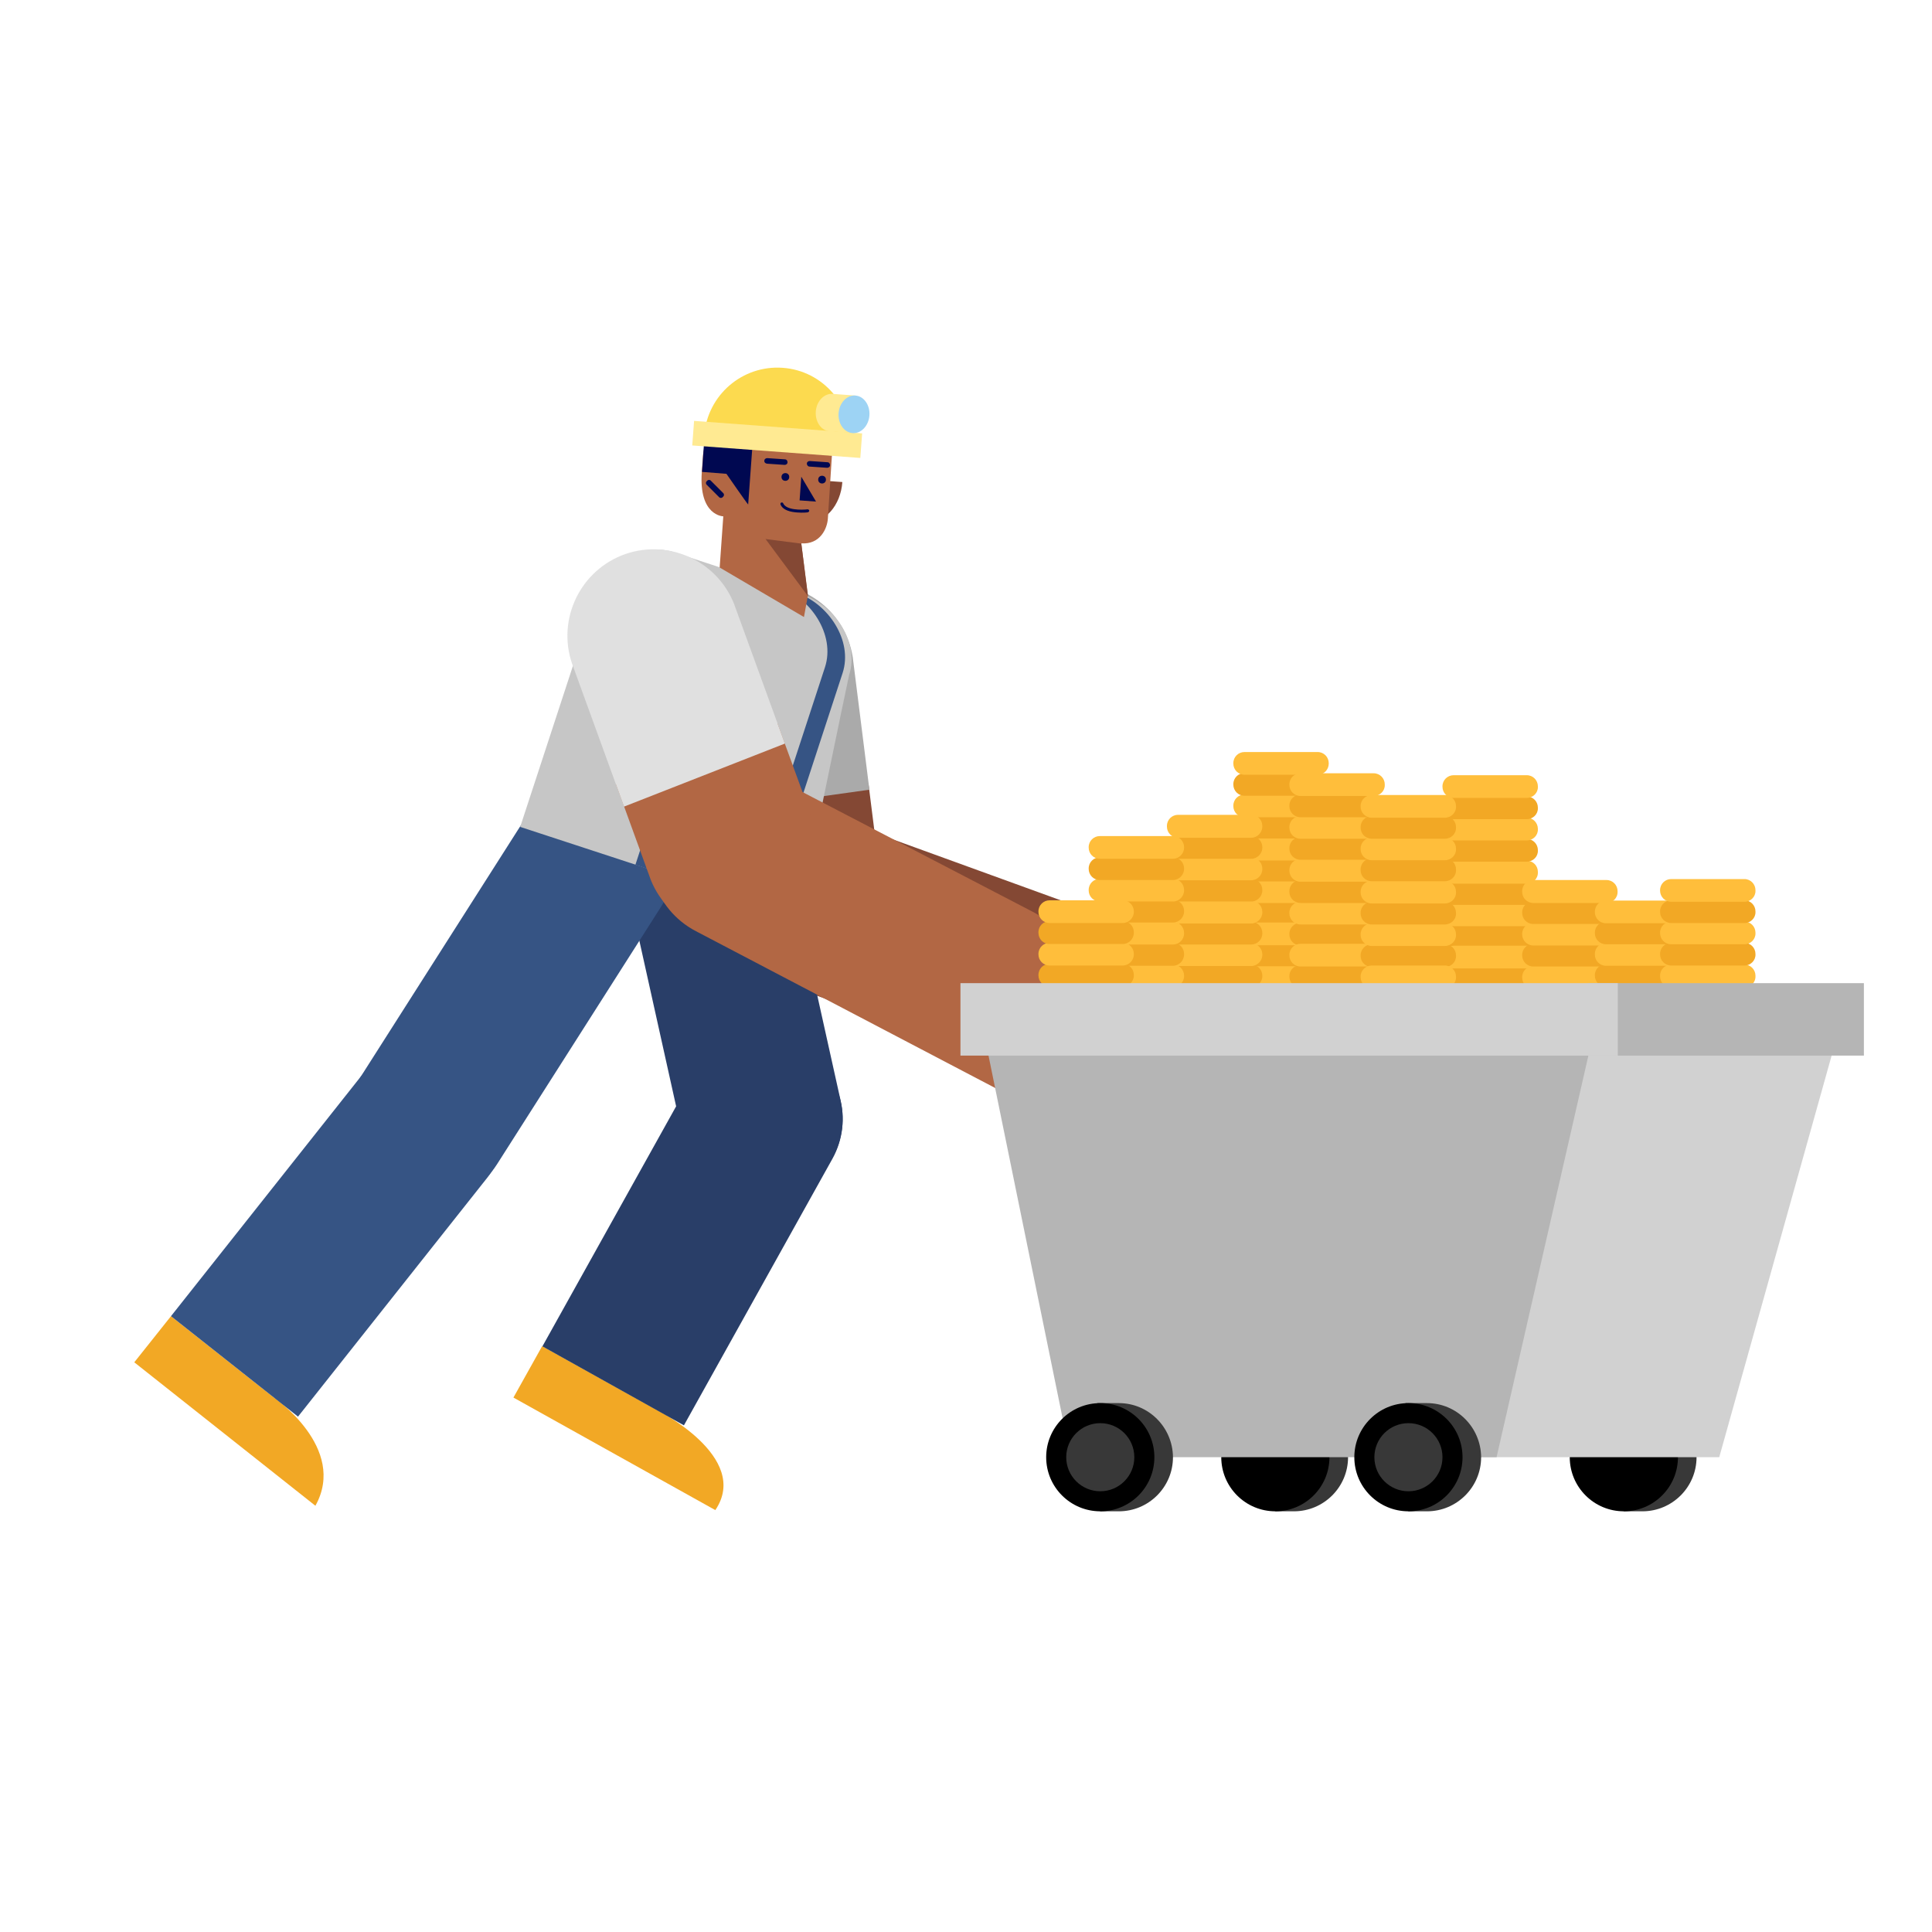 <?xml version="1.0" encoding="utf-8"?>
<!-- Generator: Adobe Illustrator 23.1.0, SVG Export Plug-In . SVG Version: 6.00 Build 0)  -->
<svg version="1.1" id="Capa_1" xmlns="http://www.w3.org/2000/svg" xmlns:xlink="http://www.w3.org/1999/xlink" x="0px" y="0px"
	 viewBox="0 0 800 800" enable-background="new 0 0 800 800" xml:space="preserve">
<g>
	<path fill="#844834" d="M288.9,334.3l5.2,41.8c3.1,19.5,21.4,32.8,40.9,29.7s32.8-21.4,29.7-40.9l-5.1-40.5L288.9,334.3z"/>
	<path fill="#844834" d="M455.2,378.6l-113.5-41.2c-18.6-6.7-39.1,2.9-45.8,21.4c-6.7,18.6,2.9,39.1,21.4,45.8l134.9,49.4
		c2.9,1.1,6.2-0.5,7.3-3.4l1.1-3c1.1-2.9-0.5-6.2-3.4-7.3c2.9,1.1,6.2-0.5,7.3-3.4l1.1-3c1.1-2.9-0.5-6.2-3.4-7.3
		c2.9,1.1,6.2-0.5,7.3-3.4l1.1-3c1.1-2.9-0.5-6.2-3.4-7.3c2.9,1.1,6.2-0.5,7.3-3.4l1.1-3c1.1-2.9-0.5-6.2-3.4-7.3l-7.9-2.9
		C466.4,389.2,462.5,381.2,455.2,378.6z"/>
	<path fill="#AAAAAA" d="M360,327l-6.9-54.9c-3.1-19.5-21.4-32.8-40.9-29.7s-32.8,21.4-29.7,40.9l6.8,53.6L360,327z"/>
	<path fill="#293E68" d="M280.7,307c-18.1,4-29.5,21.9-25.4,40l27.4,123.4c4,18.1,21.9,29.5,40,25.4c18.1-4,29.5-21.9,25.4-40
		l-27.4-123.4C316.7,314.4,298.7,303,280.7,307z"/>
	<path fill="#F2A825" d="M224.5,557.4l-11.9,21.3l83.6,46.6c14.9-22-24.3-41.5-24.3-41.5L224.5,557.4z"/>
	<path fill="#293E68" d="M331.7,434.1c-16.2-9-36.6-3.2-45.6,13l-61.5,110.4l58.6,32.7l61.5-110.4
		C353.7,463.5,347.9,443.1,331.7,434.1z"/>
	<path fill="#365484" d="M263.4,329.2c-15.6-9.9-36.3-5.3-46.3,10.3l-67.9,106.6c-9.9,15.6-5.3,36.3,10.3,46.3
		c15.6,9.9,36.3,5.3,46.3-10.3l67.9-106.6C283.7,359.8,279,339.1,263.4,329.2z"/>
	<path fill="#F2A825" d="M70.8,545l-15.2,19.1l75,59.4c13.4-24-17.3-44.9-17.3-44.9L70.8,545z"/>
	<path fill="#365484" d="M196.4,440.4c-14.5-11.5-35.6-9.1-47.1,5.5L70.8,545l52.6,41.6l78.5-99.1
		C213.4,473,210.9,451.9,196.4,440.4z"/>
	<path fill="#C6C6C6" d="M351.6,279.5c4.4-13.5-6-29-19.5-33.4c-1-0.3-53.3-17.5-53.3-17.5l0,0c-13.2-3.9-27.1,3.3-31.5,16.4l0,0
		l-31.9,97.4l115.4,37.8C330.7,380.3,351.3,280.4,351.6,279.5z"/>
	<path fill="#365484" d="M282.7,229.9c-0.2-0.1-2.1-0.6-6.3-2c13.5,4.4,23,19.5,18.5,33c-0.3,0.9-31.8,97.2-31.8,97.2l7.3,2.4
		c0,0,31.5-96.3,31.8-97.2C306.6,249.9,296.2,234.4,282.7,229.9z"/>
	<path fill="#365484" d="M329.4,245.3c-0.2-0.1-3-1-7.3-2.4c13.5,4.4,23.9,19.9,19.5,33.4c-0.3,0.9-31.8,97.2-31.8,97.2l7.3,2.4
		c0,0,31.5-96.3,31.8-97.2C353.3,265.2,342.9,249.7,329.4,245.3z"/>
	<path fill="#844834" d="M322.1,197.7c-0.6,9.7,4.8,18,12.1,18.5c7.4,0.5,13.9-6.9,14.6-16.6L322.1,197.7z"/>
	<path fill="#B26744" d="M297.4,180.3c0,0-5.8,0.7-6.3,8.2l-0.5,7c-1.3,18.2,8.9,18.3,8.9,18.3L298,235l34.9,20.5l1.6-8.7l-2.7-21.8
		c7.8,0.5,10.7-6.1,11-10.2l2-31.3L297.4,180.3z"/>
	<path fill="#000851" d="M317.6,192l7.3,0.5c0.6,0,1.2-0.4,1.2-1.1l0,0c0-0.6-0.4-1.2-1.1-1.2l-7.3-0.5c-0.6,0-1.2,0.4-1.2,1.1l0,0
		C316.4,191.4,316.9,191.9,317.6,192z"/>
	<path fill="#000851" d="M335.2,193.2l7.3,0.5c0.6,0,1.2-0.4,1.2-1.1l0,0c0-0.6-0.4-1.2-1.1-1.2l-7.3-0.5c-0.6,0-1.2,0.4-1.2,1.1v0
		C334.1,192.6,334.6,193.2,335.2,193.2z"/>
	<path fill="#000851" d="M299.3,205.8l0.1-0.1c0.5-0.4,0.5-1.2,0-1.6l-5-5c-0.4-0.5-1.2-0.5-1.6,0l-0.1,0.1c-0.5,0.4-0.5,1.2,0,1.6
		l5,5C298.1,206.3,298.9,206.3,299.3,205.8z"/>
	<path fill="#000851" d="M330.1,212.2c-2.8-0.2-5.9-0.9-6.9-3.3c-0.1-0.3,0-0.7,0.3-0.8c0.3-0.1,0.7,0,0.8,0.3
		c1.2,2.9,7.7,2.8,10.1,2.5c0.3,0,0.6,0.2,0.7,0.5c0,0.3-0.2,0.6-0.5,0.7C334.4,212.2,332.4,212.4,330.1,212.2z"/>
	<circle fill="#000851" cx="325.2" cy="197.5" r="1.6"/>
	<circle fill="#000851" cx="340.4" cy="198.6" r="1.6"/>
	<polygon fill="#000851" points="331.8,197.4 337.9,207.7 331.1,207.2 	"/>
	<path fill="#000851" d="M347.6,169.6c-0.2,2.5-1.7,6.5-6.1,6.2l-28.4-2c0,0-3.6-0.6-5.9,0.9c-1.4-1-3.1-1.6-4.9-1.7
		c-5.5-0.4-10.3,3.8-10.7,9.3c0,0.3-0.9,13.1-0.9,13.1l10.1,0.8c0,0,8.3,12,9,12.7l1.8-24.7l33.2,2.3c0,0,0,0,0,0c0,0,0,0,0,0
		c5.8,0.4,8.5-4.7,8.7-7.6C353.7,176.7,352.6,170,347.6,169.6z"/>
	<g>
		<path fill="#FCDA4F" d="M324.1,152.3c-16.7-1.2-31.2,11.3-32.5,28l60.5,4.5C353.3,168,340.8,153.5,324.1,152.3z"/>
		
			<rect x="287" y="176.9" transform="matrix(0.997 7.415469e-02 -7.415469e-02 0.997 14.383 -23.367)" fill="#FFEA92" width="69.8" height="10.2"/>
		<path fill="#FFEA92" d="M344.8,163.1c-3.5-0.3-6.7,3-7,7.3c-0.3,4.3,2.3,8,5.8,8.2l9.5,0.7l1.2-15.5L344.8,163.1z"/>
		
			<ellipse transform="matrix(7.415469e-02 -0.997 0.997 7.415469e-02 156.406 511.483)" fill="#9DD3F4" cx="353.7" cy="171.5" rx="7.8" ry="6.4"/>
	</g>
	<path fill="#B26744" d="M428.3,377.9l-107.1-55.7c-17.5-9.1-39.1-2.3-48.2,15.2c-9.1,17.5-2.3,39.1,15.2,48.2l127.3,66.7
		c2.8,1.4,6.2,0.4,7.7-2.4l1.5-2.8c1.4-2.8,0.4-6.2-2.4-7.7c2.8,1.4,6.2,0.4,7.7-2.4l1.5-2.8c1.4-2.8,0.4-6.2-2.4-7.7
		c2.8,1.4,6.2,0.4,7.7-2.4l1.5-2.8c1.4-2.8,0.4-6.2-2.4-7.7c2.8,1.4,6.2,0.4,7.7-2.4l1.5-2.8c1.4-2.8,0.4-6.2-2.4-7.7l-7.4-3.9
		C438,389.8,435.2,381.4,428.3,377.9z"/>
	<path fill="#B26744" d="M255.1,324.8l14.4,39.6c7.4,18.3,28.2,27.2,46.5,19.9c18.3-7.4,27.2-28.2,19.9-46.5l-14-38.3L255.1,324.8z"
		/>
	<g>
		<g>
			<path fill="#F2A825" d="M545.6,382.7h-30.3c-2.6,0-4.6-2.1-4.6-4.6v-0.2c0-2.6,2.1-4.6,4.6-4.6h30.3c2.6,0,4.6,2.1,4.6,4.6v0.2
				C550.2,380.6,548.2,382.7,545.6,382.7z"/>
			<path fill="#FFBE3B" d="M545.6,373.9h-30.3c-2.6,0-4.6-2.1-4.6-4.6V369c0-2.6,2.1-4.6,4.6-4.6h30.3c2.6,0,4.6,2.1,4.6,4.6v0.2
				C550.2,371.8,548.2,373.9,545.6,373.9z"/>
			<path fill="#F2A825" d="M545.6,365h-30.3c-2.6,0-4.6-2.1-4.6-4.6v-0.2c0-2.6,2.1-4.6,4.6-4.6h30.3c2.6,0,4.6,2.1,4.6,4.6v0.2
				C550.2,363,548.2,365,545.6,365z"/>
			<path fill="#FFBE3B" d="M545.6,356.3h-30.3c-2.6,0-4.6-2.1-4.6-4.6v-0.2c0-2.6,2.1-4.6,4.6-4.6h30.3c2.6,0,4.6,2.1,4.6,4.6v0.2
				C550.2,354.2,548.2,356.3,545.6,356.3z"/>
			<path fill="#F2A825" d="M545.6,347.2h-30.3c-2.6,0-4.6-2.1-4.6-4.6v-0.2c0-2.6,2.1-4.6,4.6-4.6h30.3c2.6,0,4.6,2.1,4.6,4.6v0.2
				C550.2,345.1,548.2,347.2,545.6,347.2z"/>
			<path fill="#FFBE3B" d="M545.6,338.4h-30.3c-2.6,0-4.6-2.1-4.6-4.6v-0.2c0-2.6,2.1-4.6,4.6-4.6h30.3c2.6,0,4.6,2.1,4.6,4.6v0.2
				C550.2,336.3,548.2,338.4,545.6,338.4z"/>
			<path fill="#F2A825" d="M545.6,329.5h-30.3c-2.6,0-4.6-2.1-4.6-4.6v-0.2c0-2.6,2.1-4.6,4.6-4.6h30.3c2.6,0,4.6,2.1,4.6,4.6v0.2
				C550.2,327.4,548.2,329.5,545.6,329.5z"/>
			<path fill="#FFBE3B" d="M545.6,320.8h-30.3c-2.6,0-4.6-2.1-4.6-4.6v-0.2c0-2.6,2.1-4.6,4.6-4.6h30.3c2.6,0,4.6,2.1,4.6,4.6v0.2
				C550.2,318.7,548.2,320.8,545.6,320.8z"/>
			<g>
				<path fill="#FFBE3B" d="M545.6,409h-30.3c-2.6,0-4.6-2.1-4.6-4.6v-0.2c0-2.6,2.1-4.6,4.6-4.6h30.3c2.6,0,4.6,2.1,4.6,4.6v0.2
					C550.2,406.9,548.2,409,545.6,409z"/>
			</g>
			<path fill="#F2A825" d="M545.6,400.1h-30.3c-2.6,0-4.6-2.1-4.6-4.6v-0.2c0-2.6,2.1-4.6,4.6-4.6h30.3c2.6,0,4.6,2.1,4.6,4.6v0.2
				C550.2,398.1,548.2,400.1,545.6,400.1z"/>
			<path fill="#FFBE3B" d="M545.6,391.4h-30.3c-2.6,0-4.6-2.1-4.6-4.6v-0.2c0-2.6,2.1-4.6,4.6-4.6h30.3c2.6,0,4.6,2.1,4.6,4.6v0.2
				C550.2,389.3,548.2,391.4,545.6,391.4z"/>
		</g>
		<g>
			<path fill="#F2A825" d="M568.8,391.5h-30.3c-2.6,0-4.6-2.1-4.6-4.6v-0.2c0-2.6,2.1-4.6,4.6-4.6h30.3c2.6,0,4.6,2.1,4.6,4.6v0.2
				C573.5,389.4,571.4,391.5,568.8,391.5z"/>
			<path fill="#FFBE3B" d="M568.8,382.8h-30.3c-2.6,0-4.6-2.1-4.6-4.6v-0.2c0-2.6,2.1-4.6,4.6-4.6h30.3c2.6,0,4.6,2.1,4.6,4.6v0.2
				C573.5,380.7,571.4,382.8,568.8,382.8z"/>
			<path fill="#F2A825" d="M568.8,373.9h-30.3c-2.6,0-4.6-2.1-4.6-4.6V369c0-2.6,2.1-4.6,4.6-4.6h30.3c2.6,0,4.6,2.1,4.6,4.6v0.2
				C573.5,371.8,571.4,373.9,568.8,373.9z"/>
			<path fill="#FFBE3B" d="M568.8,365.1h-30.3c-2.6,0-4.6-2.1-4.6-4.6v-0.2c0-2.6,2.1-4.6,4.6-4.6h30.3c2.6,0,4.6,2.1,4.6,4.6v0.2
				C573.5,363.1,571.4,365.1,568.8,365.1z"/>
			<path fill="#F2A825" d="M568.8,356h-30.3c-2.6,0-4.6-2.1-4.6-4.6v-0.2c0-2.6,2.1-4.6,4.6-4.6h30.3c2.6,0,4.6,2.1,4.6,4.6v0.2
				C573.5,353.9,571.4,356,568.8,356z"/>
			<path fill="#FFBE3B" d="M568.8,347.3h-30.3c-2.6,0-4.6-2.1-4.6-4.6v-0.2c0-2.6,2.1-4.6,4.6-4.6h30.3c2.6,0,4.6,2.1,4.6,4.6v0.2
				C573.5,345.2,571.4,347.3,568.8,347.3z"/>
			<path fill="#F2A825" d="M568.8,338.4h-30.3c-2.6,0-4.6-2.1-4.6-4.6v-0.2c0-2.6,2.1-4.6,4.6-4.6h30.3c2.6,0,4.6,2.1,4.6,4.6v0.2
				C573.5,336.3,571.4,338.4,568.8,338.4z"/>
			<path fill="#FFBE3B" d="M568.8,329.6h-30.3c-2.6,0-4.6-2.1-4.6-4.6v-0.2c0-2.6,2.1-4.6,4.6-4.6h30.3c2.6,0,4.6,2.1,4.6,4.6v0.2
				C573.5,327.5,571.4,329.6,568.8,329.6z"/>
			<path fill="#F2A825" d="M568.8,409h-30.3c-2.6,0-4.6-2.1-4.6-4.6v-0.2c0-2.6,2.1-4.6,4.6-4.6h30.3c2.6,0,4.6,2.1,4.6,4.6v0.2
				C573.5,406.9,571.4,409,568.8,409z"/>
			<path fill="#FFBE3B" d="M568.8,400.2h-30.3c-2.6,0-4.6-2.1-4.6-4.6v-0.2c0-2.6,2.1-4.6,4.6-4.6h30.3c2.6,0,4.6,2.1,4.6,4.6v0.2
				C573.5,398.2,571.4,400.2,568.8,400.2z"/>
		</g>
		<g>
			<path fill="#F2A825" d="M632.2,392.3h-30.3c-2.6,0-4.6-2.1-4.6-4.6v-0.2c0-2.6,2.1-4.6,4.6-4.6h30.3c2.6,0,4.6,2.1,4.6,4.6v0.2
				C636.9,390.2,634.8,392.3,632.2,392.3z"/>
			<path fill="#FFBE3B" d="M632.2,383.5h-30.3c-2.6,0-4.6-2.1-4.6-4.6v-0.2c0-2.6,2.1-4.6,4.6-4.6h30.3c2.6,0,4.6,2.1,4.6,4.6v0.2
				C636.9,381.5,634.8,383.5,632.2,383.5z"/>
			<path fill="#F2A825" d="M632.2,374.7h-30.3c-2.6,0-4.6-2.1-4.6-4.6v-0.2c0-2.6,2.1-4.6,4.6-4.6h30.3c2.6,0,4.6,2.1,4.6,4.6v0.2
				C636.9,372.6,634.8,374.7,632.2,374.7z"/>
			<path fill="#FFBE3B" d="M632.2,365.9h-30.3c-2.6,0-4.6-2.1-4.6-4.6V361c0-2.6,2.1-4.6,4.6-4.6h30.3c2.6,0,4.6,2.1,4.6,4.6v0.2
				C636.9,363.8,634.8,365.9,632.2,365.9z"/>
			<path fill="#F2A825" d="M632.2,356.8h-30.3c-2.6,0-4.6-2.1-4.6-4.6v-0.2c0-2.6,2.1-4.6,4.6-4.6h30.3c2.6,0,4.6,2.1,4.6,4.6v0.2
				C636.9,354.7,634.8,356.8,632.2,356.8z"/>
			<path fill="#FFBE3B" d="M632.2,348h-30.3c-2.6,0-4.6-2.1-4.6-4.6v-0.2c0-2.6,2.1-4.6,4.6-4.6h30.3c2.6,0,4.6,2.1,4.6,4.6v0.2
				C636.9,345.9,634.8,348,632.2,348z"/>
			<path fill="#F2A825" d="M632.2,339.2h-30.3c-2.6,0-4.6-2.1-4.6-4.6v-0.2c0-2.6,2.1-4.6,4.6-4.6h30.3c2.6,0,4.6,2.1,4.6,4.6v0.2
				C636.9,337.1,634.8,339.2,632.2,339.2z"/>
			<path fill="#FFBE3B" d="M632.2,330.4h-30.3c-2.6,0-4.6-2.1-4.6-4.6v-0.2c0-2.6,2.1-4.6,4.6-4.6h30.3c2.6,0,4.6,2.1,4.6,4.6v0.2
				C636.9,328.3,634.8,330.4,632.2,330.4z"/>
			<path fill="#F2A825" d="M632.2,409.8h-30.3c-2.6,0-4.6-2.1-4.6-4.6v-0.2c0-2.6,2.1-4.6,4.6-4.6h30.3c2.6,0,4.6,2.1,4.6,4.6v0.2
				C636.9,407.7,634.8,409.8,632.2,409.8z"/>
			<path fill="#FFBE3B" d="M632.2,401h-30.3c-2.6,0-4.6-2.1-4.6-4.6v-0.2c0-2.6,2.1-4.6,4.6-4.6h30.3c2.6,0,4.6,2.1,4.6,4.6v0.2
				C636.9,398.9,634.8,401,632.2,401z"/>
		</g>
		<g>
			<path fill="#FFBE3B" d="M665.2,409.4h-30.3c-2.6,0-4.6-2.1-4.6-4.6v-0.2c0-2.6,2.1-4.6,4.6-4.6h30.3c2.6,0,4.6,2.1,4.6,4.6v0.2
				C669.9,407.3,667.8,409.4,665.2,409.4z"/>
			<path fill="#F2A825" d="M665.2,400.2h-30.3c-2.6,0-4.6-2.1-4.6-4.6v-0.2c0-2.6,2.1-4.6,4.6-4.6h30.3c2.6,0,4.6,2.1,4.6,4.6v0.2
				C669.9,398.1,667.8,400.2,665.2,400.2z"/>
			<path fill="#FFBE3B" d="M665.2,391.5h-30.3c-2.6,0-4.6-2.1-4.6-4.6v-0.2c0-2.6,2.1-4.6,4.6-4.6h30.3c2.6,0,4.6,2.1,4.6,4.6v0.2
				C669.9,389.4,667.8,391.5,665.2,391.5z"/>
			<path fill="#F2A825" d="M665.2,382.6h-30.3c-2.6,0-4.6-2.1-4.6-4.6v-0.2c0-2.6,2.1-4.6,4.6-4.6h30.3c2.6,0,4.6,2.1,4.6,4.6v0.2
				C669.9,380.5,667.8,382.6,665.2,382.6z"/>
			<path fill="#FFBE3B" d="M665.2,373.9h-30.3c-2.6,0-4.6-2.1-4.6-4.6V369c0-2.6,2.1-4.6,4.6-4.6h30.3c2.6,0,4.6,2.1,4.6,4.6v0.2
				C669.9,371.8,667.8,373.9,665.2,373.9z"/>
		</g>
		<g>
			<path fill="#F2A825" d="M695.3,408.6h-30.3c-2.6,0-4.6-2.1-4.6-4.6v-0.2c0-2.6,2.1-4.6,4.6-4.6h30.3c2.6,0,4.6,2.1,4.6,4.6v0.2
				C699.9,406.6,697.8,408.6,695.3,408.6z"/>
			<path fill="#FFBE3B" d="M695.3,399.9h-30.3c-2.6,0-4.6-2.1-4.6-4.6V395c0-2.6,2.1-4.6,4.6-4.6h30.3c2.6,0,4.6,2.1,4.6,4.6v0.2
				C699.9,397.8,697.8,399.9,695.3,399.9z"/>
			<path fill="#F2A825" d="M695.3,391h-30.3c-2.6,0-4.6-2.1-4.6-4.6v-0.2c0-2.6,2.1-4.6,4.6-4.6h30.3c2.6,0,4.6,2.1,4.6,4.6v0.2
				C699.9,388.9,697.8,391,695.3,391z"/>
			<path fill="#FFBE3B" d="M695.3,382.3h-30.3c-2.6,0-4.6-2.1-4.6-4.6v-0.2c0-2.6,2.1-4.6,4.6-4.6h30.3c2.6,0,4.6,2.1,4.6,4.6v0.2
				C699.9,380.2,697.8,382.3,695.3,382.3z"/>
		</g>
		<g>
			<path fill="#FFBE3B" d="M722.4,408.9H692c-2.6,0-4.6-2.1-4.6-4.6V404c0-2.6,2.1-4.6,4.6-4.6h30.3c2.6,0,4.6,2.1,4.6,4.6v0.2
				C727,406.8,724.9,408.9,722.4,408.9z"/>
			<path fill="#F2A825" d="M722.4,399.8H692c-2.6,0-4.6-2.1-4.6-4.6v-0.2c0-2.6,2.1-4.6,4.6-4.6h30.3c2.6,0,4.6,2.1,4.6,4.6v0.2
				C727,397.7,724.9,399.8,722.4,399.8z"/>
			<path fill="#FFBE3B" d="M722.4,391H692c-2.6,0-4.6-2.1-4.6-4.6v-0.2c0-2.6,2.1-4.6,4.6-4.6h30.3c2.6,0,4.6,2.1,4.6,4.6v0.2
				C727,388.9,724.9,391,722.4,391z"/>
			<path fill="#F2A825" d="M722.4,382.2H692c-2.6,0-4.6-2.1-4.6-4.6v-0.2c0-2.6,2.1-4.6,4.6-4.6h30.3c2.6,0,4.6,2.1,4.6,4.6v0.2
				C727,380.1,724.9,382.2,722.4,382.2z"/>
			<path fill="#FFBE3B" d="M722.4,373.4H692c-2.6,0-4.6-2.1-4.6-4.6v-0.2c0-2.6,2.1-4.6,4.6-4.6h30.3c2.6,0,4.6,2.1,4.6,4.6v0.2
				C727,371.3,724.9,373.4,722.4,373.4z"/>
		</g>
		<g>
			<path fill="#F2A825" d="M598.3,400.4H568c-2.6,0-4.6-2.1-4.6-4.6v-0.2c0-2.6,2.1-4.6,4.6-4.6h30.3c2.6,0,4.6,2.1,4.6,4.6v0.2
				C603,398.3,600.9,400.4,598.3,400.4z"/>
			<path fill="#FFBE3B" d="M598.3,391.7H568c-2.6,0-4.6-2.1-4.6-4.6v-0.2c0-2.6,2.1-4.6,4.6-4.6h30.3c2.6,0,4.6,2.1,4.6,4.6v0.2
				C603,389.6,600.9,391.7,598.3,391.7z"/>
			<path fill="#F2A825" d="M598.3,382.8H568c-2.6,0-4.6-2.1-4.6-4.6v-0.2c0-2.6,2.1-4.6,4.6-4.6h30.3c2.6,0,4.6,2.1,4.6,4.6v0.2
				C603,380.7,600.9,382.8,598.3,382.8z"/>
			<path fill="#FFBE3B" d="M598.3,374.1H568c-2.6,0-4.6-2.1-4.6-4.6v-0.2c0-2.6,2.1-4.6,4.6-4.6h30.3c2.6,0,4.6,2.1,4.6,4.6v0.2
				C603,372,600.9,374.1,598.3,374.1z"/>
			<path fill="#F2A825" d="M598.3,364.9H568c-2.6,0-4.6-2.1-4.6-4.6V360c0-2.6,2.1-4.6,4.6-4.6h30.3c2.6,0,4.6,2.1,4.6,4.6v0.2
				C603,362.8,600.9,364.9,598.3,364.9z"/>
			<path fill="#FFBE3B" d="M598.3,356.2H568c-2.6,0-4.6-2.1-4.6-4.6v-0.2c0-2.6,2.1-4.6,4.6-4.6h30.3c2.6,0,4.6,2.1,4.6,4.6v0.2
				C603,354.1,600.9,356.2,598.3,356.2z"/>
			<path fill="#F2A825" d="M598.3,347.3H568c-2.6,0-4.6-2.1-4.6-4.6v-0.2c0-2.6,2.1-4.6,4.6-4.6h30.3c2.6,0,4.6,2.1,4.6,4.6v0.2
				C603,345.2,600.9,347.3,598.3,347.3z"/>
			<path fill="#FFBE3B" d="M598.3,338.6H568c-2.6,0-4.6-2.1-4.6-4.6v-0.2c0-2.6,2.1-4.6,4.6-4.6h30.3c2.6,0,4.6,2.1,4.6,4.6v0.2
				C603,336.5,600.9,338.6,598.3,338.6z"/>
			<g>
				<g>
					<path fill="#FFBE3B" d="M598.3,409.2H568c-2.6,0-4.6-2.1-4.6-4.6v-0.2c0-2.6,2.1-4.6,4.6-4.6h30.3c2.6,0,4.6,2.1,4.6,4.6v0.2
						C603,407.1,600.9,409.2,598.3,409.2z"/>
				</g>
			</g>
		</g>
		<g>
			<path fill="#F2A825" d="M518.1,408.8h-30.3c-2.6,0-4.6-2.1-4.6-4.6v-0.2c0-2.6,2.1-4.6,4.6-4.6h30.3c2.6,0,4.6,2.1,4.6,4.6v0.2
				C522.7,406.7,520.6,408.8,518.1,408.8z"/>
			<path fill="#FFBE3B" d="M518.1,400h-30.3c-2.6,0-4.6-2.1-4.6-4.6v-0.2c0-2.6,2.1-4.6,4.6-4.6h30.3c2.6,0,4.6,2.1,4.6,4.6v0.2
				C522.7,397.9,520.6,400,518.1,400z"/>
			<path fill="#F2A825" d="M518.1,391.1h-30.3c-2.6,0-4.6-2.1-4.6-4.6v-0.2c0-2.6,2.1-4.6,4.6-4.6l30.3,0c2.6,0,4.6,2.1,4.6,4.6v0.2
				C522.7,389.1,520.6,391.1,518.1,391.1z"/>
			<path fill="#FFBE3B" d="M518.1,382.4h-30.3c-2.6,0-4.6-2.1-4.6-4.6v-0.2c0-2.6,2.1-4.6,4.6-4.6h30.3c2.6,0,4.6,2.1,4.6,4.6v0.2
				C522.7,380.3,520.6,382.4,518.1,382.4z"/>
			<path fill="#F2A825" d="M518.1,373.3h-30.3c-2.6,0-4.6-2.1-4.6-4.6v-0.2c0-2.6,2.1-4.6,4.6-4.6h30.3c2.6,0,4.6,2.1,4.6,4.6v0.2
				C522.7,371.2,520.6,373.3,518.1,373.3z"/>
			<path fill="#FFBE3B" d="M518.1,364.5h-30.3c-2.6,0-4.6-2.1-4.6-4.6v-0.2c0-2.6,2.1-4.6,4.6-4.6h30.3c2.6,0,4.6,2.1,4.6,4.6v0.2
				C522.7,362.4,520.6,364.5,518.1,364.5z"/>
			<path fill="#F2A825" d="M518.1,355.6h-30.3c-2.6,0-4.6-2.1-4.6-4.6v-0.2c0-2.6,2.1-4.6,4.6-4.6h30.3c2.6,0,4.6,2.1,4.6,4.6v0.2
				C522.7,353.5,520.6,355.6,518.1,355.6z"/>
			<path fill="#FFBE3B" d="M518.1,346.9h-30.3c-2.6,0-4.6-2.1-4.6-4.6V342c0-2.6,2.1-4.6,4.6-4.6h30.3c2.6,0,4.6,2.1,4.6,4.6v0.2
				C522.7,344.8,520.6,346.9,518.1,346.9z"/>
		</g>
		<g>
			<g>
				<path fill="#FFBE3B" d="M485.7,408.8h-30.3c-2.6,0-4.6-2.1-4.6-4.6v-0.2c0-2.6,2.1-4.6,4.6-4.6h30.3c2.6,0,4.6,2.1,4.6,4.6v0.2
					C490.3,406.7,488.2,408.8,485.7,408.8z"/>
			</g>
			<path fill="#F2A825" d="M485.7,399.9h-30.3c-2.6,0-4.6-2.1-4.6-4.6V395c0-2.6,2.1-4.6,4.6-4.6h30.3c2.6,0,4.6,2.1,4.6,4.6v0.2
				C490.3,397.8,488.2,399.9,485.7,399.9z"/>
			<path fill="#FFBE3B" d="M485.7,391.1h-30.3c-2.6,0-4.6-2.1-4.6-4.6v-0.2c0-2.6,2.1-4.6,4.6-4.6l30.3,0c2.6,0,4.6,2.1,4.6,4.6v0.2
				C490.3,389.1,488.2,391.1,485.7,391.1z"/>
			<path fill="#F2A825" d="M485.7,382h-30.3c-2.6,0-4.6-2.1-4.6-4.6v-0.2c0-2.6,2.1-4.6,4.6-4.6h30.3c2.6,0,4.6,2.1,4.6,4.6v0.2
				C490.3,379.9,488.2,382,485.7,382z"/>
			<path fill="#FFBE3B" d="M485.7,373.3h-30.3c-2.6,0-4.6-2.1-4.6-4.6v-0.2c0-2.6,2.1-4.6,4.6-4.6h30.3c2.6,0,4.6,2.1,4.6,4.6v0.2
				C490.3,371.2,488.2,373.3,485.7,373.3z"/>
			<path fill="#F2A825" d="M485.7,364.4h-30.3c-2.6,0-4.6-2.1-4.6-4.6v-0.2c0-2.6,2.1-4.6,4.6-4.6h30.3c2.6,0,4.6,2.1,4.6,4.6v0.2
				C490.3,362.3,488.2,364.4,485.7,364.4z"/>
			<path fill="#FFBE3B" d="M485.7,355.6h-30.3c-2.6,0-4.6-2.1-4.6-4.6v-0.2c0-2.6,2.1-4.6,4.6-4.6h30.3c2.6,0,4.6,2.1,4.6,4.6v0.2
				C490.3,353.5,488.2,355.6,485.7,355.6z"/>
		</g>
		<g>
			<path fill="#F2A825" d="M464.9,408.5h-30.3c-2.6,0-4.6-2.1-4.6-4.6v-0.2c0-2.6,2.1-4.6,4.6-4.6h30.3c2.6,0,4.6,2.1,4.6,4.6v0.2
				C469.5,406.5,467.4,408.5,464.9,408.5z"/>
			<path fill="#FFBE3B" d="M464.9,399.8h-30.3c-2.6,0-4.6-2.1-4.6-4.6v-0.2c0-2.6,2.1-4.6,4.6-4.6h30.3c2.6,0,4.6,2.1,4.6,4.6v0.2
				C469.5,397.7,467.4,399.8,464.9,399.8z"/>
			<path fill="#F2A825" d="M464.9,390.9h-30.3c-2.6,0-4.6-2.1-4.6-4.6V386c0-2.6,2.1-4.6,4.6-4.6h30.3c2.6,0,4.6,2.1,4.6,4.6v0.2
				C469.5,388.8,467.4,390.9,464.9,390.9z"/>
			<path fill="#FFBE3B" d="M464.9,382.2h-30.3c-2.6,0-4.6-2.1-4.6-4.6v-0.2c0-2.6,2.1-4.6,4.6-4.6h30.3c2.6,0,4.6,2.1,4.6,4.6v0.2
				C469.5,380.1,467.4,382.2,464.9,382.2z"/>
		</g>
		<g>
			<g>
				<path fill="#383838" d="M680.1,581h-8.9l-1.1,2.4c-7.3,3.7-12.3,11.2-12.3,20c0,8.7,5,16.3,12.3,20l2.3,2.4h7.7
					c12.3,0,22.4-10,22.4-22.4C702.4,591,692.4,581,680.1,581z"/>
				<circle cx="672.4" cy="603.4" r="22.4"/>
			</g>
			<g>
				<path fill="#383838" d="M535.8,581h-8.9l-1.1,2.4c-7.3,3.7-12.3,11.2-12.3,20c0,8.7,5,16.3,12.3,20l2.3,2.4h7.7
					c12.3,0,22.4-10,22.4-22.4C558.1,591,548.1,581,535.8,581z"/>
				<circle cx="528.1" cy="603.4" r="22.4"/>
			</g>
			<polygon fill="#D1D1D1" points="711.9,603.4 583.2,603.4 626.5,414 764.9,414 			"/>
			<rect x="657.7" y="407.1" fill="#B5B5B5" width="114.1" height="30"/>
			<polygon fill="#B5B5B5" points="619.7,603.4 443.3,603.4 404.6,414 663,414 			"/>
			<rect x="397.7" y="407.1" fill="#D1D1D1" width="272.2" height="30"/>
			<g>
				<path fill="#383838" d="M590.9,581H582l-1.1,2.4c-7.3,3.7-12.3,11.2-12.3,20c0,8.7,5,16.3,12.3,20l2.3,2.4h7.7
					c12.3,0,22.4-10,22.4-22.4C613.2,591,603.2,581,590.9,581z"/>
				<circle cx="583.2" cy="603.4" r="22.4"/>
				<circle fill="#383838" cx="583.2" cy="603.4" r="14.1"/>
			</g>
			<g>
				<path fill="#383838" d="M463.3,581h-8.9l-1.1,2.4c-7.3,3.7-12.3,11.2-12.3,20c0,8.7,5,16.3,12.3,20l2.3,2.4h7.7
					c12.3,0,22.4-10,22.4-22.4C485.6,591,475.6,581,463.3,581z"/>
				<circle cx="455.6" cy="603.4" r="22.4"/>
				<circle fill="#383838" cx="455.6" cy="603.4" r="14.1"/>
			</g>
		</g>
	</g>
	<path fill="#E0E0E0" d="M325,307.9l-21.1-58c-7.4-18.3-28.2-27.2-46.5-19.9c-18.3,7.4-27.2,28.2-19.9,46.5l20.9,57.5L325,307.9z"/>
	<polygon fill="#844834" points="331.8,225.1 317,223.2 334.6,246.9 	"/>
</g>
</svg>

